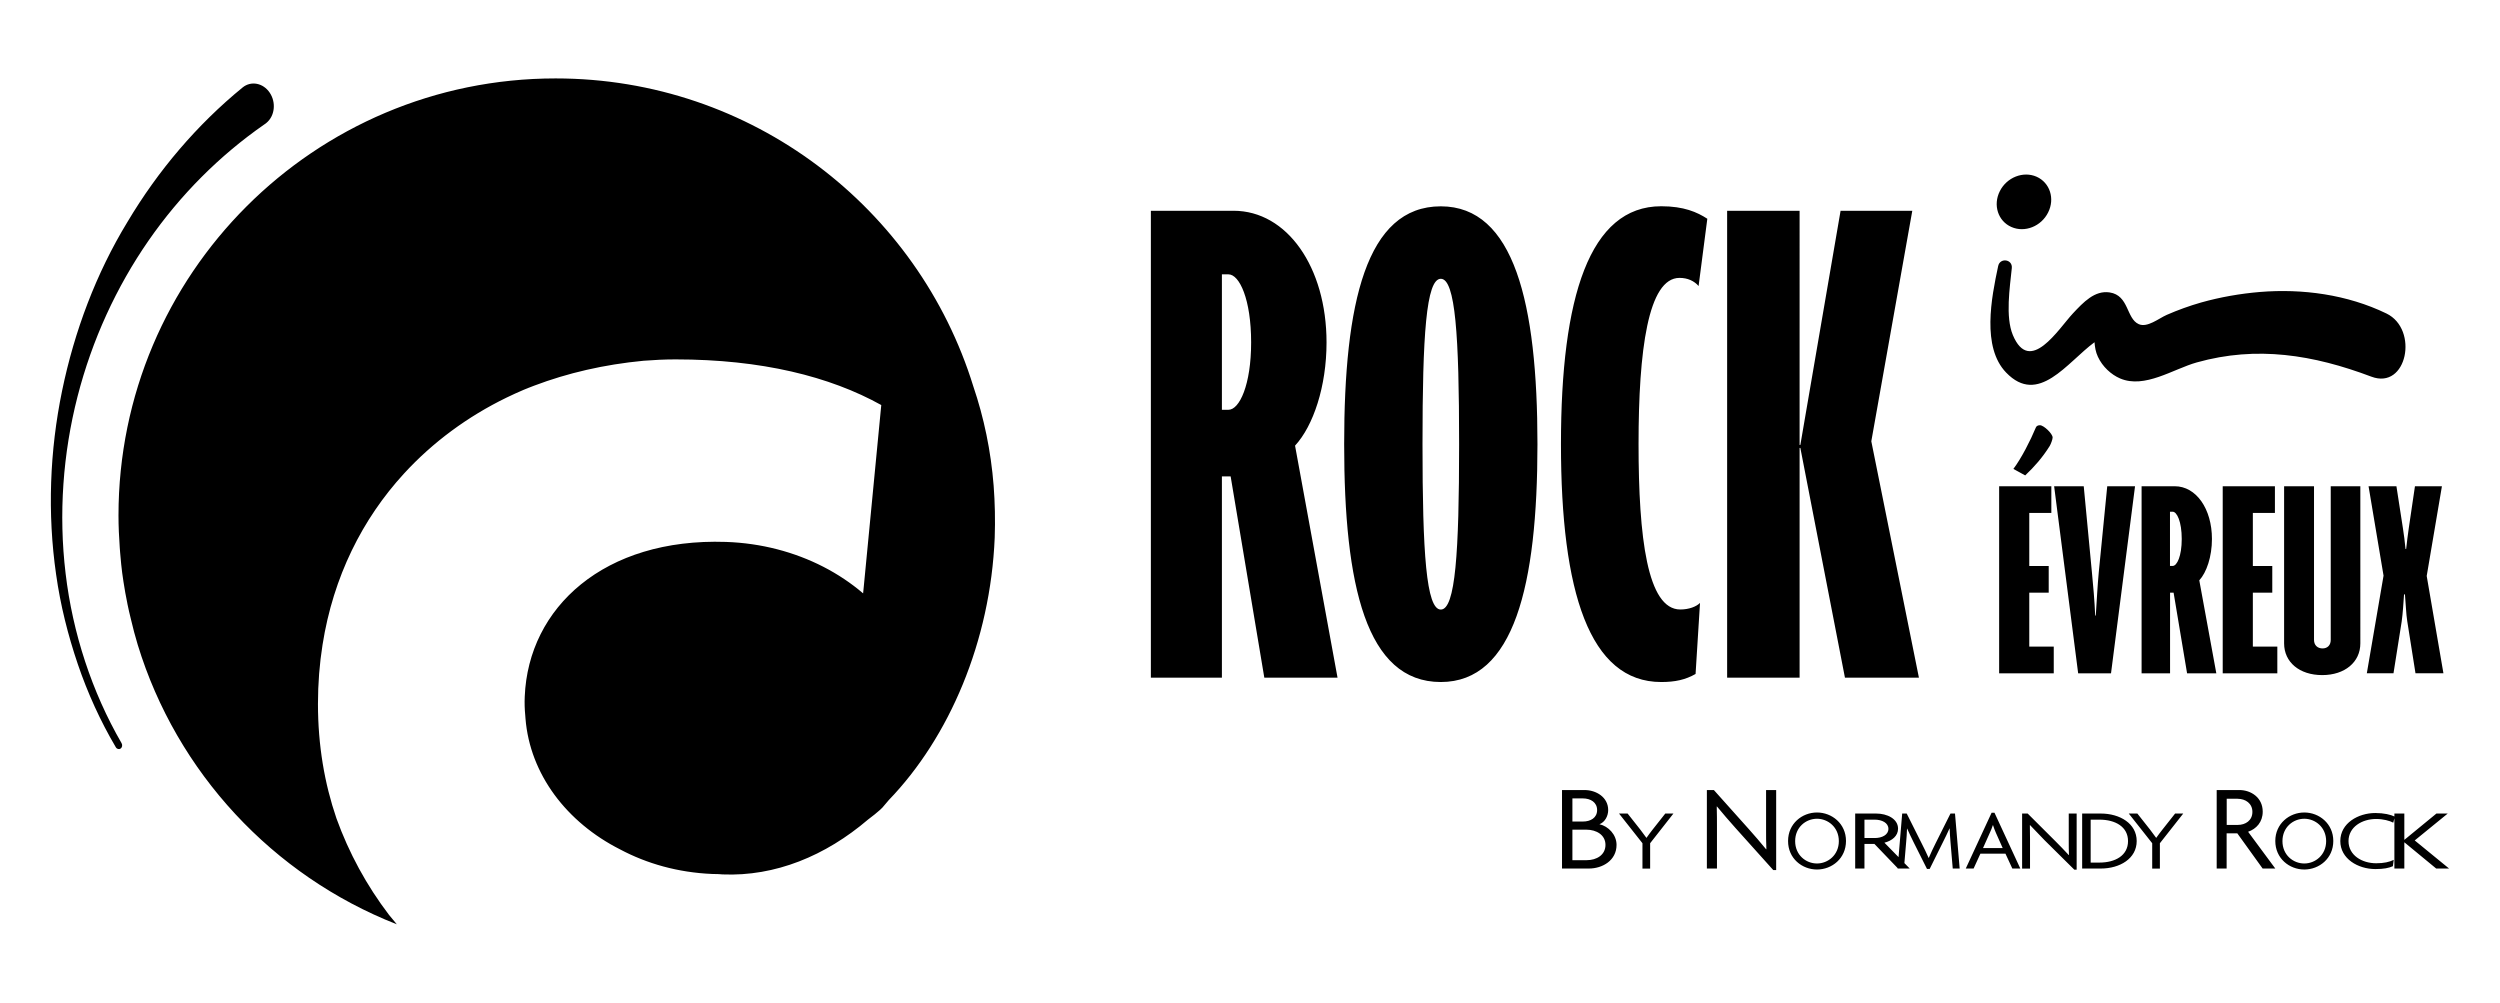 <?xml version="1.0" encoding="utf-8"?>
<!-- Generator: Adobe Illustrator 25.2.3, SVG Export Plug-In . SVG Version: 6.00 Build 0)  -->
<svg version="1.1" id="Calque_1" xmlns="http://www.w3.org/2000/svg" xmlns:xlink="http://www.w3.org/1999/xlink" x="0px" y="0px"
	 viewBox="0 0 331.88 133.12" style="enable-background:new 0 0 331.88 133.12;" xml:space="preserve">
<style type="text/css">
	.st0{fill:#000000;}
</style>
<path class="st0" d="M15.37,99.19c-2.04-3.46-3.73-7.17-5.04-11.02c-1.31-3.86-2.31-7.84-2.88-11.9C6.28,68.15,6.6,59.84,8.24,51.89
	c1.64-7.95,4.53-15.61,8.67-22.41c4.07-6.84,9.25-12.93,15.3-17.87c1.12-0.91,2.73-0.6,3.6,0.7c0.87,1.3,0.67,3.1-0.45,4.01
	c-0.05,0.04-0.09,0.08-0.14,0.11l-0.16,0.11c-5.88,4.09-11.12,9.31-15.36,15.43c-4.24,6.12-7.48,13.15-9.41,20.68
	c-1.93,7.53-2.53,15.57-1.58,23.49c0.94,7.92,3.48,15.69,7.43,22.52c0.14,0.25,0.09,0.56-0.13,0.71
	C15.8,99.52,15.51,99.44,15.37,99.19 M131.91,64.5c-0.36-4.64-1.3-9.09-2.7-13.21c-7.31-23.67-29.37-40.88-55.45-40.88
	c-32.05,0-58.03,25.98-58.03,58.02c0,1.45,0.07,2.88,0.17,4.3c0.02,0.22,0.03,0.43,0.05,0.64c0.04,0.52,0.09,1.03,0.14,1.54
	c0.08,0.75,0.17,1.5,0.29,2.24c0.01,0.04,0.01,0.09,0.02,0.13c0.15,0.95,0.31,1.9,0.51,2.84c0,0.01,0,0.01,0,0.02
	c0.14,0.69,0.3,1.38,0.47,2.06c0.27,1.14,0.56,2.27,0.9,3.38c5.18,16.97,17.95,30.65,34.34,37.1c0.02,0.01,0.04,0.02,0.06,0.03
	c-0.09-0.1-0.17-0.21-0.25-0.31c-0.26-0.31-0.53-0.63-0.79-0.95c-2.98-3.91-5.33-8.24-6.98-12.82c-1.58-4.62-2.45-9.69-2.45-15.18
	c0-2.73,0.21-5.35,0.61-7.87c1.43-9.05,5.3-16.7,10.8-22.7c3.85-4.2,8.49-7.6,13.63-10.1c0.74-0.36,1.49-0.7,2.24-1.02
	c0.2-0.08,0.4-0.17,0.61-0.25c0.28-0.11,0.55-0.22,0.83-0.32c4.41-1.67,9.25-2.8,14.5-3.3c1.41-0.11,2.83-0.18,4.26-0.18
	c11.38,0,20.47,2.26,27.3,6.06l-2.32,24.08l-0.09,0.92c-1.58-1.35-3.35-2.54-5.3-3.54c-3.79-1.94-8.19-3.13-12.92-3.29
	c-16.13-0.54-26.22,8.68-26.7,20.54c-0.04,0.84-0.01,1.68,0.07,2.51c0.01,0.13,0.02,0.27,0.03,0.4c0.59,7.4,5.48,13.79,12.56,17.37
	c3.55,1.89,7.69,3.07,12.21,3.26c0.29,0.01,0.57,0.01,0.86,0.02c0.18,0.01,0.35,0.03,0.53,0.04c7,0.29,13.66-2.46,19.31-7.28
	c0.33-0.25,0.63-0.48,0.89-0.69c0.58-0.47,0.95-0.81,1.02-0.9c0.29-0.33,0.57-0.67,0.85-1c8.03-8.33,13.49-21.07,14.06-34.84
	C132.13,69.03,132.08,66.74,131.91,64.5 M210.59,110.14c1.34,0,2.54,0.7,2.54,2.02c0,1.34-1.18,2.03-2.49,2.03h-1.9v-4.05H210.59
	 M210.12,105.99c1.04,0,1.9,0.52,1.9,1.55c0,1.03-0.87,1.52-1.88,1.52h-1.4v-3.07H210.12 M210.93,115.3c1.81,0,3.67-1.08,3.67-3.14
	c0-1.36-1.09-2.48-2.27-2.74c0.72-0.28,1.16-1.08,1.16-1.88c0-1.71-1.59-2.66-3.14-2.66h-2.99v10.42H210.93 M222.15,108h-1.08
	l-1.69,2.14c-0.24,0.31-0.56,0.73-0.8,1.08h-0.02c-0.24-0.34-0.55-0.74-0.8-1.08l-1.69-2.14h-1.14l3.11,3.94v3.37h1.02v-3.37
	L222.15,108z M235.79,115.5v-10.62h-1.34v5.25c0,0.82,0,1.73,0.04,2.6l-0.04,0.01c-0.67-0.83-1.61-1.91-2.27-2.65l-4.66-5.21h-0.93
	v10.42h1.34v-5.48c0-0.87,0-1.8-0.03-2.75l0.03-0.01c0.72,0.87,1.65,1.96,2.47,2.87l5,5.57H235.79z M241.21,108.69
	c1.45,0,2.9,1.12,2.9,2.97c0,1.84-1.44,2.97-2.9,2.97c-1.48,0-2.9-1.13-2.9-2.97C238.31,109.82,239.73,108.69,241.21,108.69
	 M241.21,115.43c1.98,0,3.85-1.47,3.85-3.79c0-2.3-1.87-3.78-3.85-3.78c-1.98,0-3.84,1.48-3.84,3.78
	C237.36,113.96,239.23,115.43,241.21,115.43 M248.87,108.81c0.97,0,1.82,0.43,1.82,1.22c0,0.8-0.85,1.22-1.81,1.22h-1.37v-2.44
	H248.87 M253.52,115.3l-3.36-3.43c1.02-0.26,1.81-0.9,1.81-1.86c0-1.32-1.46-2.01-2.89-2.01h-2.8v7.3h1.23v-3.27h1.32l3.14,3.27
	H253.52z M260.15,115.3l-0.62-7.3h-0.6l-1.96,3.92c-0.32,0.64-0.66,1.35-0.92,1.97h-0.02c-0.27-0.62-0.64-1.37-0.94-1.96l-1.97-3.93
	h-0.6l-0.61,7.3h0.84l0.3-3.54c0.05-0.49,0.09-1.16,0.11-1.76h0.02c0.27,0.58,0.58,1.28,0.85,1.8l1.78,3.55h0.36l1.76-3.55
	c0.26-0.53,0.63-1.26,0.87-1.82h0.02c0.02,0.57,0.06,1.24,0.11,1.78l0.3,3.54H260.15z M265.86,112.58h-2.61l0.9-2.02
	c0.13-0.29,0.3-0.66,0.4-1.01h0.03c0.11,0.34,0.25,0.72,0.38,1.01L265.86,112.58z M268.2,115.3l-3.43-7.41h-0.38l-3.43,7.41H262
	l0.9-1.97h3.33l0.91,1.97H268.2z M275.68,115.44V108h-1.05v3.68c0,0.57,0,1.22,0.03,1.82l-0.03,0.01c-0.53-0.58-1.27-1.34-1.79-1.86
	l-3.66-3.65h-0.74v7.31h1.05v-3.85c0-0.6,0-1.26-0.02-1.92l0.02-0.01c0.57,0.61,1.3,1.37,1.94,2.02l3.94,3.9H275.68z M278.7,108.81
	c2.13,0,3.8,0.95,3.8,2.85c0,1.9-1.68,2.85-3.8,2.85h-1.16v-5.7H278.7 M278.89,115.3c2.52,0,4.76-1.32,4.76-3.65
	c0-2.33-2.24-3.65-4.76-3.65h-2.48v7.3H278.89 M289.83,108h-1.08l-1.69,2.14c-0.25,0.31-0.56,0.73-0.81,1.08h-0.02
	c-0.24-0.34-0.55-0.74-0.8-1.08l-1.69-2.14h-1.14l3.11,3.94v3.37h1.02v-3.37L289.83,108z M297.05,106.04c1.05,0,1.96,0.62,1.96,1.74
	c0,1.14-0.91,1.73-1.94,1.73h-1.47v-3.48H297.05 M302.05,115.3l-3.61-4.88c1.09-0.38,1.94-1.29,1.94-2.67c0-1.88-1.57-2.87-3.1-2.87
	h-3.01v10.42h1.32v-4.67h1.42l3.36,4.67H302.05z M305.9,108.69c1.45,0,2.9,1.12,2.9,2.97c0,1.84-1.44,2.97-2.9,2.97
	c-1.48,0-2.9-1.13-2.9-2.97C303,109.82,304.42,108.69,305.9,108.69 M305.9,115.43c1.98,0,3.85-1.47,3.85-3.79
	c0-2.3-1.87-3.78-3.85-3.78c-1.98,0-3.85,1.48-3.85,3.78C302.05,113.96,303.92,115.43,305.9,115.43 M317.92,108.41
	c-0.57-0.27-1.45-0.48-2.59-0.48c-2.26,0-4.65,1.34-4.65,3.72c0,2.36,2.36,3.72,4.66,3.72c1.1,0,1.79-0.14,2.32-0.38l0.11-0.84
	c-0.57,0.28-1.3,0.45-2.32,0.45c-1.9,0-3.68-1.07-3.68-2.94c0-1.88,1.8-2.94,3.68-2.94c0.92,0,1.79,0.24,2.26,0.49L317.92,108.41z
	 M325.12,115.3l-4.56-3.73l4.38-3.57h-1.5l-4.24,3.48h-0.02V108h-1.32v7.3h1.32v-3.47h0.02l4.21,3.47H325.12z M163.08,36.42
	c1.46,0,3.01,3.31,3.01,9.04c0,5.63-1.55,8.94-3.01,8.94h-0.87V36.42H163.08 M177.56,89.96l-5.64-30.8
	c2.43-2.63,4.18-7.87,4.18-13.7c0-10.01-5.25-17.48-12.34-17.48h-10.98v61.98h9.43V63.24h1.16l4.47,26.72H177.56z M191.27,37.01
	c1.94,0,2.43,7.58,2.43,21.95c0,14.38-0.49,21.96-2.43,21.96s-2.43-7.58-2.43-21.96C188.84,44.59,189.32,37.01,191.27,37.01
	 M191.27,90.54c9.72,0,12.83-12.82,12.83-31.58c0-18.75-3.11-31.57-12.83-31.57c-9.91,0-12.83,12.82-12.83,31.57
	C178.44,77.72,181.36,90.54,191.27,90.54 M226.65,29.04c-1.36-0.88-3.11-1.66-6.12-1.66c-9.52,0-13.31,12.05-13.31,31.58
	c0,19.63,3.79,31.58,13.31,31.58c1.85,0,3.21-0.3,4.56-1.07l0.59-9.43c-0.49,0.49-1.46,0.87-2.62,0.87c-4.37,0-5.54-9.53-5.54-21.96
	c0-12.44,1.26-22.06,5.44-22.06c1.07,0,1.94,0.4,2.53,1.08L226.65,29.04z M254.74,89.96l-6.32-31.38l5.44-30.6h-9.52L239,59.07h-0.1
	V27.98h-9.62v61.98h9.62v-30.5h0.1l5.92,30.5H254.74z M272.1,59.21c0.16-0.27,0.39-0.89,0.39-1.13c0-0.51-1.18-1.63-1.68-1.63
	c-0.23,0-0.47,0.08-0.55,0.31c-0.71,1.71-1.92,4.09-2.98,5.49l1.57,0.86C270.06,61.97,271.15,60.73,272.1,59.21 M272.64,89.38v-3.54
	h-3.25v-7.16h2.58v-3.54h-2.58v-7.05h2.93v-3.54h-6.93v24.84H272.64z M283.43,64.55h-3.69l-1.13,11.48
	c-0.15,1.6-0.27,3.78-0.39,5.68h-0.08c-0.08-1.9-0.27-4.09-0.43-5.68l-1.09-11.48h-3.93l3.19,24.84h4.36L283.43,64.55z
	 M288.42,67.93c0.58,0,1.21,1.33,1.21,3.62c0,2.26-0.62,3.58-1.21,3.58h-0.35v-7.2H288.42 M294.22,89.38l-2.26-12.34
	c0.97-1.05,1.68-3.15,1.68-5.49c0-4.01-2.1-7-4.94-7h-4.4v24.84h3.78V78.68h0.47l1.79,10.71H294.22z M302.32,89.38v-3.54h-3.25
	v-7.16h2.58v-3.54h-2.58v-7.05h2.93v-3.54h-6.93v24.84H302.32z M308.28,89.62c3,0,5.06-1.72,5.06-4.21V64.55h-3.93v20.4
	c0,0.7-0.43,1.13-1.09,1.13s-1.13-0.43-1.13-1.13v-20.4h-3.97v20.86C303.22,87.9,305.25,89.62,308.28,89.62 M324.37,89.38
	l-2.22-12.92l2.02-11.91h-3.58l-0.82,5.56c-0.11,0.86-0.27,1.91-0.35,2.77h-0.08c-0.08-0.9-0.23-1.99-0.35-2.77l-0.86-5.56h-3.7
	l1.99,11.87l-2.22,12.96h3.54l1.09-6.89c0.15-1.09,0.23-2.41,0.31-3.58h0.12c0.11,1.17,0.15,2.61,0.31,3.58l1.09,6.89H324.37z
	 M316.81,41.62c-5.22-2.53-11.18-3.32-16.8-2.86c-2.62,0.22-5.26,0.68-7.82,1.4c-1.54,0.44-3.06,0.99-4.55,1.64
	c-1.07,0.47-2.58,1.74-3.72,1.23c-1.67-0.75-1.28-3.82-3.86-4.21c-1.99-0.3-3.49,1.31-4.88,2.79c-1.91,2.05-5.72,8.24-7.97,2.87
	c-1.01-2.43-0.4-6.31-0.14-8.88c0.13-1.2-1.57-1.43-1.81-0.28c-0.9,4.22-2.2,10.77,1.06,14.14c4.28,4.44,8.07-1.33,11.73-4.03
	c0.05,0.64,0.15,1.29,0.45,1.93c0.61,1.32,1.76,2.37,2.95,2.88c3.27,1.39,7.04-1.25,10.18-2.13c7.99-2.24,15.47-1.01,23.17,1.89
	C319.54,51.8,321.13,43.72,316.81,41.62 M271.89,28.21c0.93-1.84,0.24-3.96-1.53-4.75c-1.77-0.78-3.96,0.08-4.88,1.92
	c-0.93,1.84-0.24,3.97,1.53,4.75C268.78,30.92,270.97,30.06,271.89,28.21"/>
</svg>
